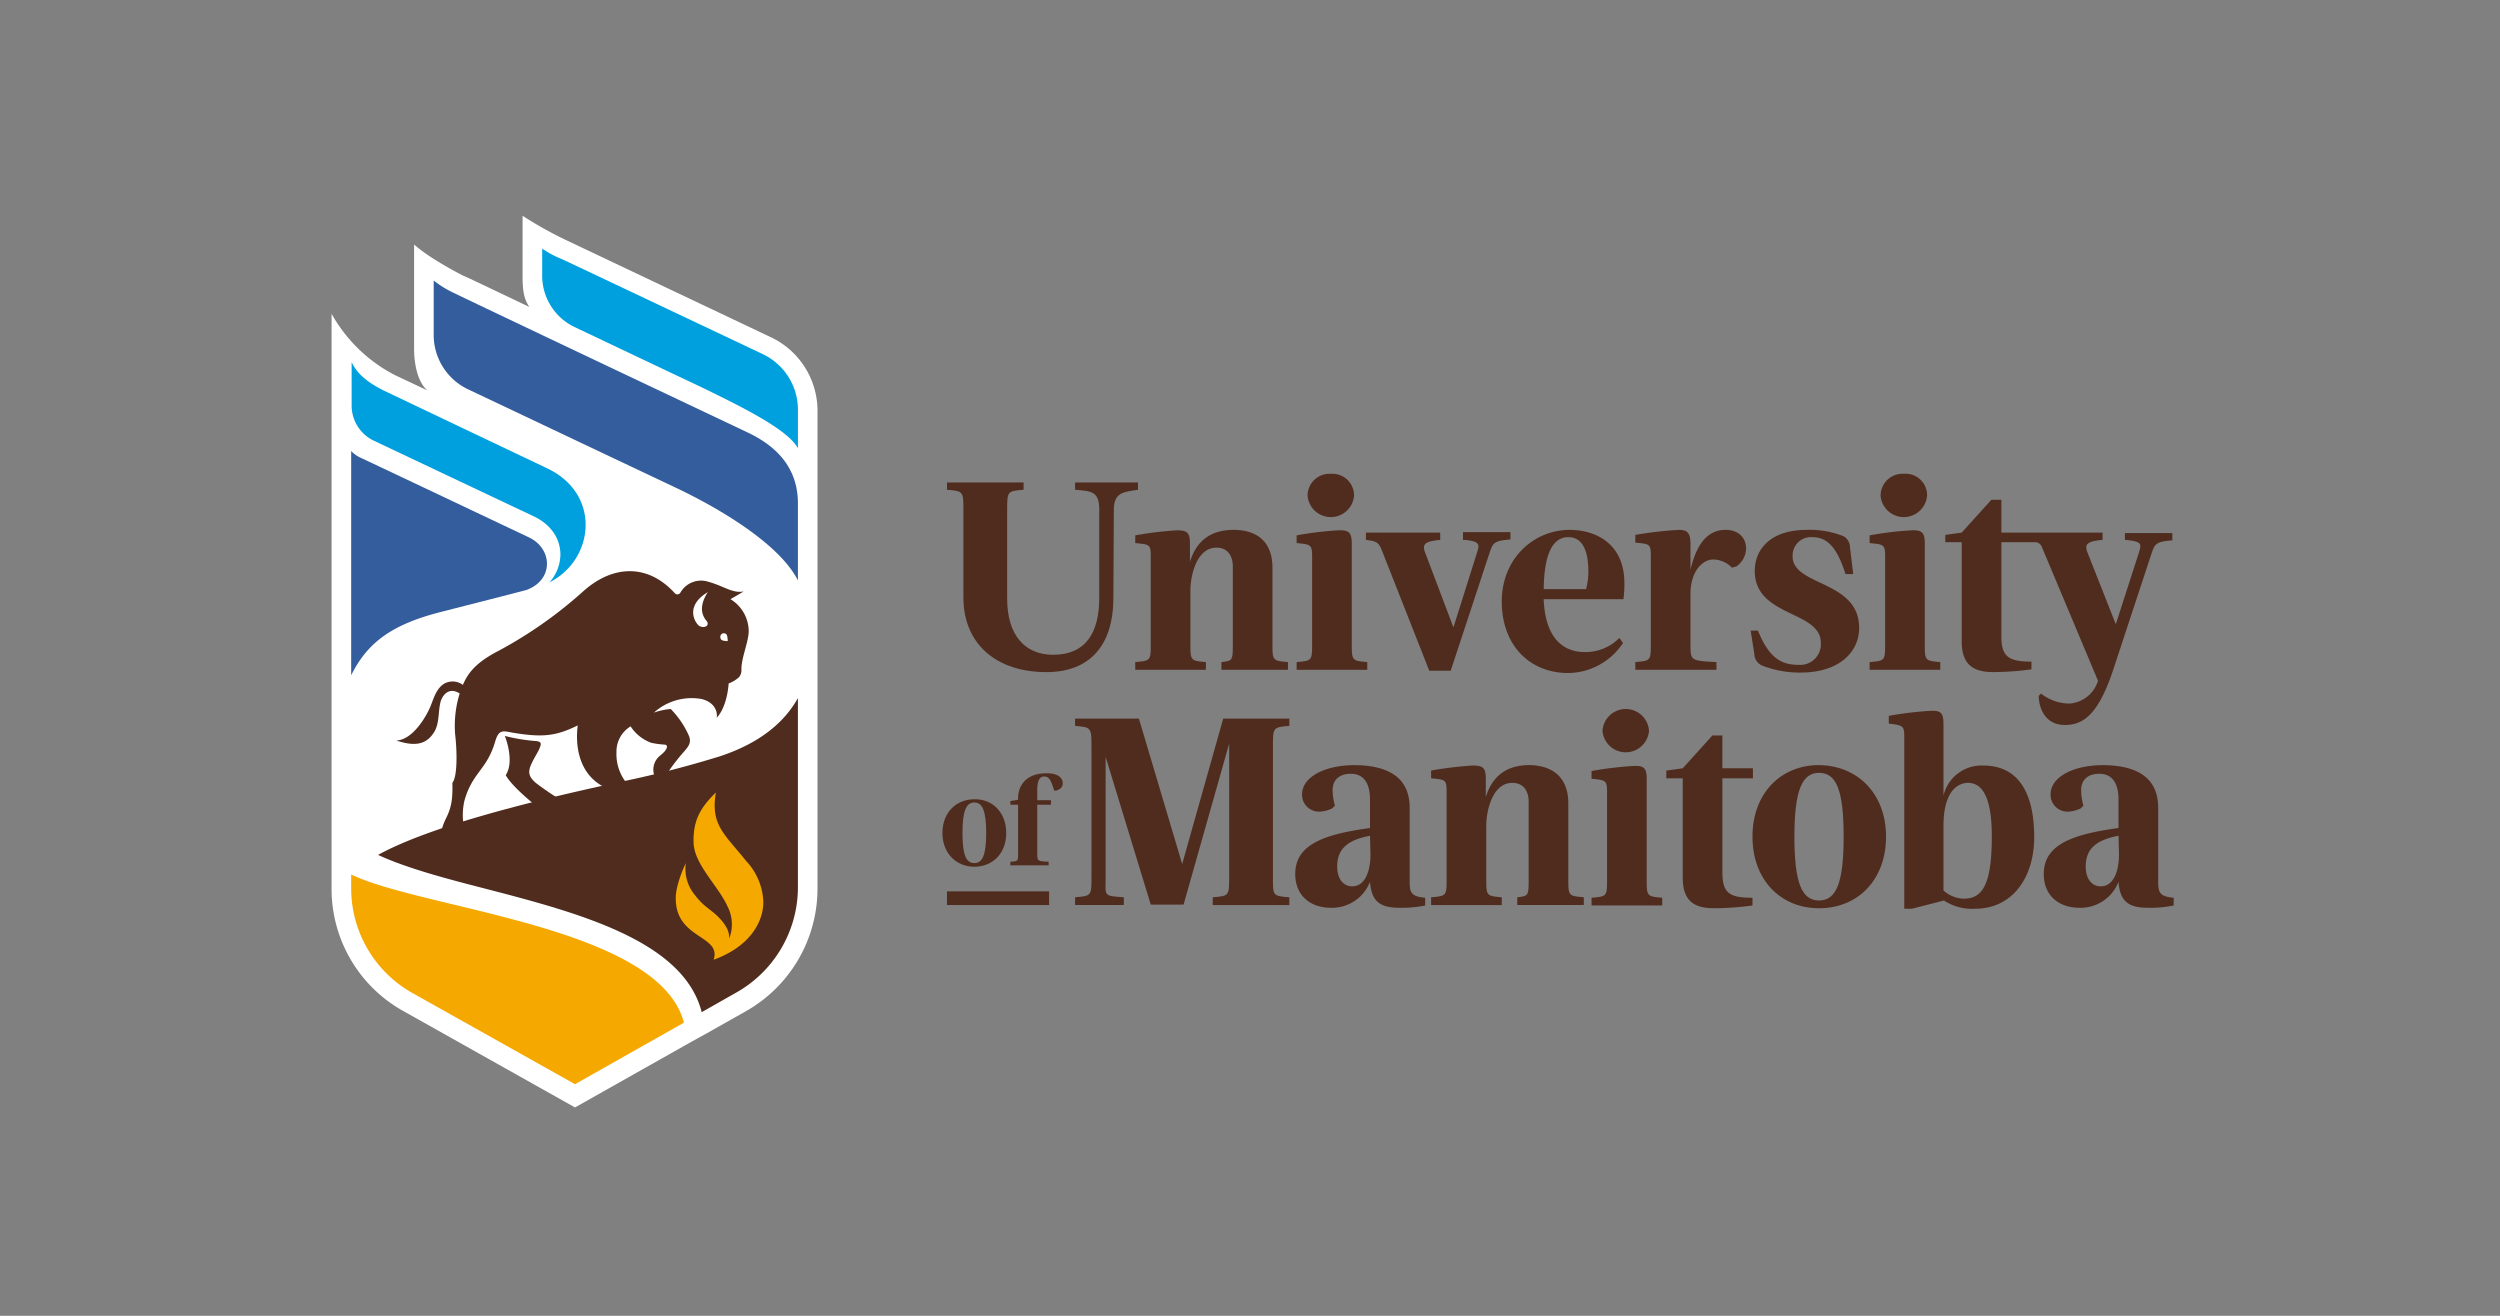 <svg xmlns="http://www.w3.org/2000/svg" width="475" height="250" viewBox="0 0 475 250"><rect x="0" y="0" width="475" height="250" fill="#808080" stroke="none"/><g transform="translate(-1074 -1407)"><rect width="475" height="250" transform="translate(1074 1407)" fill="#fff" opacity="0"></rect><g transform="translate(1137 1448)"><path d="M92.329,89.99V69.2h0V37.07a15.483,15.483,0,0,0-8.748-13.945L44.865,4.764A72.816,72.816,0,0,1,36.291,0V11.433c0,2.079.087,4.244,1.3,5.89-6.929-3.291-11.952-5.716-12.472-5.89-1.559-.78-6.756-3.551-9.441-5.976V25.291c0,2.685.606,6.236,2.512,7.882l-6.236-2.945A29.059,29.059,0,0,1,0,18.622V42.873H0V127.58H0v.52a26.549,26.549,0,0,0,13.858,23.125l32.393,18.189L67.9,157.2h0l1.559-.866,1.732-.953h0l7.362-4.157a26.778,26.778,0,0,0,13.771-23.212V89.99Z" fill="#fff"></path><rect width="19.401" height="2.598" transform="translate(116.926 128.359)" fill="#502c1e"></rect><path d="M146.126,134.409c0,3.9-2.6,6.409-6.063,6.409S134,138.22,134,134.409c0-3.9,2.6-6.409,6.063-6.409C143.527,127.913,146.126,130.511,146.126,134.409Zm-8.315,0c0,4.157.693,5.716,2.252,5.716s2.252-1.559,2.252-5.716-.693-5.8-2.252-5.8S137.811,130.252,137.811,134.409Z" transform="translate(-17.94 -17.136)" fill="#502c1e"></path><path d="M158.86,124.2c0,.693-.433,1.126-1.213,1.386h-.433c-.606-2.165-1.039-2.685-1.905-2.685-.78,0-1.3.693-1.3,2.512v1.992h2.6v.866h-2.6v9.094c0,1.646,0,1.646,2.165,1.732v.693H148.9V139.1c1.472-.087,1.472-.087,1.472-1.732v-9.094H148.9v-.693l1.472-.26v-.346c0-2.252,1.472-4.677,5.283-4.677C157.648,122.212,158.86,122.992,158.86,124.2Z" transform="translate(-19.934 -16.372)" fill="#502c1e"></path><path d="M202.37,76.089V90.38c0,3.378,0,3.378,2.945,3.638V95.49H192.67V94.018c2.165-.26,2.165-.26,2.165-3.638V75.829c0-1.732-.779-3.551-3.118-3.551-3.638,0-4.937,5.024-4.937,8.228V90.38c0,3.378,0,3.378,2.945,3.638V95.49H176.3V94.018c2.945-.26,2.945-.26,2.945-3.638V74.01c0-2.339-.173-2.339-2.945-2.6V69.939a68.448,68.448,0,0,1,7.882-.953c1.905,0,2.512.346,2.512,2.512v3.464c1.472-4.764,4.85-6.063,8.315-6.063C199.425,68.9,202.37,71.152,202.37,76.089Z" transform="translate(-23.603 -9.224)" fill="#502c1e"></path><path d="M222.18,69.852V88.733c0,3.378,0,3.378,2.945,3.638v1.472H211.7V92.371c2.945-.26,2.945-.26,2.945-3.638V72.363c0-2.339-.26-2.339-2.945-2.6V68.293a66.334,66.334,0,0,1,7.882-.953C221.574,67.253,222.18,67.686,222.18,69.852Zm.433-9.094a4.432,4.432,0,0,1-8.834,0A4.169,4.169,0,0,1,218.2,56.6,4.121,4.121,0,0,1,222.613,60.757Z" transform="translate(-28.342 -7.577)" fill="#502c1e"></path><path d="M307.047,72.451a4.285,4.285,0,0,1-1.819,3.378l-.866.26a4.987,4.987,0,0,0-3.551-1.559c-2.165,0-4.331,2.425-4.331,6.5V90.38c0,3.378-.087,3.378,4.937,3.638V95.49H286V94.018c2.945-.26,2.945-.26,2.945-3.638V73.924c0-2.339-.173-2.339-2.945-2.6V69.853a72.426,72.426,0,0,1,8.228-.953c1.559,0,2.252.433,2.252,2.685v4.85c1.386-5.8,3.9-7.535,6.669-7.535C305.661,68.9,307.047,70.459,307.047,72.451Z" transform="translate(-38.289 -9.224)" fill="#502c1e"></path><path d="M328.969,70.113a2.485,2.485,0,0,1,1.213,2.165l.606,5.024h-1.472c-1.646-5.283-3.638-7.016-6.236-7.016a3.5,3.5,0,0,0-3.811,3.638c0,5.716,12.645,4.5,12.645,13.6,0,4.677-3.9,8.488-11.086,8.488a19.583,19.583,0,0,1-7.275-1.3,2.466,2.466,0,0,1-1.559-2.252l-.693-4.417h1.386c2.079,5.11,4.331,6.5,7.708,6.5a3.932,3.932,0,0,0,4.244-4.157c0-6.236-12.559-4.85-12.559-13.685,0-4.071,2.945-7.8,9.874-7.8A17.391,17.391,0,0,1,328.969,70.113Z" transform="translate(-41.676 -9.224)" fill="#502c1e"></path><path d="M347.88,69.851V88.733c0,3.378,0,3.378,2.945,3.638v1.472H337.4V92.37c2.945-.26,2.945-.26,2.945-3.638V72.363c0-2.339-.26-2.339-2.945-2.6V68.292a66.333,66.333,0,0,1,7.882-.953C347.274,67.253,347.88,67.686,347.88,69.851Zm.433-9.094a4.432,4.432,0,0,1-8.834,0A4.169,4.169,0,0,1,343.9,56.6,4.074,4.074,0,0,1,348.313,60.757Z" transform="translate(-45.17 -7.577)" fill="#502c1e"></path><path d="M245.348,69.487v1.386a7.768,7.768,0,0,1,1.559.173c1.732.346,1.472,1.039,1.126,2.165L243.53,87.5l-5.37-14.2c-.606-1.559-.173-2.165,2.858-2.425V69.487H226.9v1.386c1.992.26,2.425.433,3.031,1.992l9.008,22.866h4.071l7.449-22.606c.606-1.732.866-2.079,3.9-2.339V69.4h-9.008v.087Z" transform="translate(-30.377 -9.291)" fill="#502c1e"></path><path d="M280,79.034C280,71.5,274.542,68.9,269.605,68.9c-6.842,0-12.905,5.457-12.905,13.6,0,8.315,5.283,13.6,12.645,13.6a12.62,12.62,0,0,0,10.393-5.716l-.693-.953a9.039,9.039,0,0,1-6.583,2.685c-3.118,0-7.449-1.559-7.8-10.047h15.157A21.728,21.728,0,0,0,280,79.034Zm-7.275,1.126h-8.055q.13-9.874,4.677-9.874c2.512,0,3.811,2.252,3.811,6.583A13.149,13.149,0,0,1,272.723,80.16Z" transform="translate(-34.366 -9.224)" fill="#502c1e"></path><path d="M388.125,68.536v1.386c3.378.26,3.118.866,2.685,2.339l-4.417,13.685-5.37-13.6c-.606-1.559-.173-2.165,2.858-2.425V68.536H364.653V62.3h-1.905l-5.63,6.236L354,68.969v1.386h3.118V89.236c0,4.5,2.339,5.8,5.976,5.8a54.91,54.91,0,0,0,7.275-.52V93.047c-4.244,0-5.716-.866-5.716-4.764V70.355h6.323a1.405,1.405,0,0,1,1.386.953l10.653,25.377a6.133,6.133,0,0,1-5.37,4.331,8.706,8.706,0,0,1-5.457-1.905l-.433.433c0,2.165,1.126,5.543,4.937,5.543,3.378,0,6.236-1.732,9.094-10.134l7.449-22.606c.606-1.732.866-2.079,3.9-2.339V68.623h-9.008Z" transform="translate(-47.393 -8.341)" fill="#502c1e"></path><path d="M203.808,111.686V110.3H191.249l-7.8,27.629L175.226,110.3H163.1v1.386c2.945.26,3.118.26,3.118,3.724v25.2c0,3.378-.087,3.378-3.118,3.638v1.472h9.268v-1.472c-3.984-.26-3.464-.26-3.464-3.638V117.575l8.575,28.062h6.236l8.661-30.574v25.551c0,3.378-.087,3.378-3.118,3.638v1.472h14.551v-1.472c-3.118-.26-3.118-.26-3.118-3.638v-25.2C200.69,111.946,200.776,111.946,203.808,111.686Z" transform="translate(-21.835 -14.767)" fill="#502c1e"></path><path d="M233.14,128.642v13.685c0,2.252.087,3.118,2.945,3.378v1.472a22.345,22.345,0,0,1-4.85.433c-3.638,0-5.37-1.126-5.63-4.937a7.74,7.74,0,0,1-7.449,4.937c-3.811,0-6.756-2.252-6.756-6.409,0-5.543,5.283-7.535,14.2-8.748V127c0-2.685-.953-4.85-3.638-4.85-2.252,0-3.464,1.213-3.464,3.118a12.114,12.114,0,0,0,.433,2.945l-.52.52a6.245,6.245,0,0,1-2.339.606,3.206,3.206,0,0,1-3.378-3.291c0-3.2,4.157-5.543,10.047-5.543C230.108,120.587,233.14,123.618,233.14,128.642Zm-7.535,5.283c-3.638.693-6.236,2.079-6.236,5.8,0,2.685,1.386,3.811,2.858,3.811,2.425,0,3.464-2.858,3.464-6.063l-.087-3.551Z" transform="translate(-28.302 -16.132)" fill="#502c1e"></path><path d="M267.27,127.775v14.2c0,3.378,0,3.378,2.945,3.638v1.472H257.57v-1.472c2.165-.26,2.165-.26,2.165-3.638V127.429c0-1.732-.78-3.551-3.118-3.551-3.638,0-4.937,5.023-4.937,8.228v9.874c0,3.378,0,3.378,2.945,3.638v1.472H241.2v-1.472c2.945-.26,2.945-.26,2.945-3.638V125.61c0-2.339-.173-2.339-2.945-2.6v-1.472a68.448,68.448,0,0,1,7.882-.953c1.905,0,2.512.346,2.512,2.512v3.464c1.472-4.764,4.85-6.063,8.315-6.063C264.325,120.587,267.27,122.839,267.27,127.775Z" transform="translate(-32.291 -16.132)" fill="#502c1e"></path><path d="M286.88,121.538V140.42c0,3.378,0,3.378,2.945,3.638v1.472H276.4v-1.472c2.945-.26,2.945-.26,2.945-3.638V124.05c0-2.339-.26-2.339-2.945-2.6v-1.472a66.333,66.333,0,0,1,7.882-.953C286.274,118.94,286.88,119.286,286.88,121.538Zm.433-9.181a4.432,4.432,0,0,1-8.834,0,4.425,4.425,0,0,1,8.834,0Z" transform="translate(-37.004 -14.486)" fill="#502c1e"></path><path d="M309.256,120.236v1.905h-5.8V140.07c0,3.984,1.472,4.764,5.716,4.764v1.472a56.065,56.065,0,0,1-7.275.52c-3.638,0-5.976-1.213-5.976-5.8V122.142H292.8v-1.472l3.118-.433,5.63-6.236h1.905v6.236Z" transform="translate(-39.199 -15.262)" fill="#502c1e"></path><path d="M337.077,134.1c0,8.228-5.37,13.6-12.732,13.6-7.275,0-12.645-5.37-12.645-13.6s5.37-13.6,12.645-13.6C331.707,120.587,337.077,125.957,337.077,134.1Zm-17.409,0c0,8.748,1.386,12.126,4.677,12.126s4.677-3.378,4.677-12.126c0-8.834-1.386-12.126-4.677-12.126C321.141,121.972,319.668,125.264,319.668,134.1Z" transform="translate(-41.73 -16.132)" fill="#502c1e"></path><path d="M351.993,111.11v13.6a7.418,7.418,0,0,1,7.622-5.716c5.716,0,9.614,3.984,9.614,13.6,0,7.8-4.244,13.6-11.173,13.6a9.825,9.825,0,0,1-5.976-1.559l-6.063,1.559h-1.472V113.622c0-2.252-.26-2.252-2.945-2.6v-1.472a66.333,66.333,0,0,1,7.882-.953C351.387,108.512,351.993,108.858,351.993,111.11Zm0,19.4v12.212a5.891,5.891,0,0,0,3.9,1.559c3.638,0,5.283-2.945,5.283-11.866,0-8.748-2.512-10.134-4.59-10.134C354.245,122.37,351.993,124.448,351.993,130.511Z" transform="translate(-45.733 -14.537)" fill="#502c1e"></path><path d="M397.34,128.642v13.685c0,2.252.087,3.118,2.945,3.378v1.472a22.345,22.345,0,0,1-4.85.433c-3.638,0-5.37-1.126-5.63-4.937a7.74,7.74,0,0,1-7.449,4.937c-3.811,0-6.756-2.252-6.756-6.409,0-5.543,5.283-7.535,14.2-8.748V127c0-2.685-.953-4.85-3.638-4.85-2.252,0-3.465,1.213-3.465,3.118a12.114,12.114,0,0,0,.433,2.945l-.52.52a6.245,6.245,0,0,1-2.339.606,3.206,3.206,0,0,1-3.378-3.291c0-3.2,4.157-5.543,10.047-5.543C394.308,120.587,397.34,123.618,397.34,128.642Zm-7.535,5.283c-3.638.693-6.236,2.079-6.236,5.8,0,2.685,1.386,3.811,2.858,3.811,2.425,0,3.464-2.858,3.464-6.063l-.087-3.551Z" transform="translate(-50.284 -16.132)" fill="#502c1e"></path><path d="M166.7,63.7l-.087,16.716c0,9.181-4.59,14.118-12.732,14.118-9.441,0-15.763-5.283-15.763-14.2V63.61h0c0-3.464-.087-3.464-3.118-3.724V58.5h14.551v1.386c-3.031.26-3.118.26-3.118,3.724h0V80.586c0,6.929,3.378,10.653,8.748,10.653,6.236,0,8.748-4.244,8.748-10.827V63.61h0c0-3.464-1.559-3.464-4.59-3.724V58.5h11.952v1.386c-2.685.433-4.59.433-4.59,3.811Z" transform="translate(-18.073 -7.832)" fill="#502c1e"></path><path d="M4.3,144.5v2.772a22.8,22.8,0,0,0,11.952,19.921l30.574,17.149,20.7-11.693C62.763,154.374,18.158,151.169,4.3,144.5Z" transform="translate(-0.576 -19.345)" fill="#f5a800"></path><path d="M89.97,105.8c-3.291,5.89-9.094,9.181-14.9,11.086a202.811,202.811,0,0,1-19.748,5.024c-17.149,3.724-35.511,8.4-45.125,13.685,5.2,2.425,12.559,4.417,20.354,6.409,17.669,4.59,37.676,9.874,41.141,23.472l6.409-3.638A22.993,22.993,0,0,0,89.97,141.917V105.8Z" transform="translate(-1.366 -14.164)" fill="#502c1e"></path><path d="M43.11,119.3c.606-1.3,1.3-2.252,1.559-3.031.346-.866.173-1.126-.953-1.213A33.772,33.772,0,0,1,38,114.1c.433,1.039,1.732,5.11.173,7.449,1.126,2.079,5.024,5.283,6.929,6.756,1.646-.346,3.638-.693,5.283-1.039a53.122,53.122,0,0,1-6.5-4.244C42.5,121.808,42.331,120.942,43.11,119.3Z" transform="translate(-5.087 -15.275)" fill="#502c1e"></path><path d="M77.687,83.278c.78-.433,1.646-.953,2.512-1.472-2.079.433-3.811-1.039-6.669-1.819a4.511,4.511,0,0,0-5.37,2.079.654.654,0,0,1-1.039.087c-5.11-5.63-11.693-5.37-17.236-.52a81.891,81.891,0,0,1-16.37,11.519c-4.5,2.339-5.8,4.417-6.669,6.409a3.274,3.274,0,0,0-3.638-.173c-1.3.866-1.819,2.425-2.339,3.811-.953,2.512-3.638,6.842-6.669,6.929,4.071,1.386,5.976.433,7.275-1.732.866-1.559.693-3.464,1.039-5.2.26-1.559,1.646-3.378,3.724-1.992a20.733,20.733,0,0,0-.866,7.708c.346,2.858.52,7.968-.52,9.268.087,3.031-.173,4.677-1.213,6.756-.78,1.559-1.213,3.291-.866,4.331,1.213.087,3.031-1.646,4.417-2.079a11.948,11.948,0,0,1,0-5.8c1.559-5.283,4.244-5.716,5.8-11.086.693-2.339,1.472-1.992,3.378-1.646,5.716.953,8.228.606,12.3-1.386-.433,3.291-.087,8.834,4.677,11.519,1.819,1.039,1.819,1.386,2.6,1.213.433-.087,3.811.26,2.425-1.3a8.75,8.75,0,0,1-2.339-6.323,5.6,5.6,0,0,1,2.685-4.937,7.835,7.835,0,0,0,3.9,3.118,16.147,16.147,0,0,0,2.425.346c.52,0,.693.26.52.693-.346.866-1.386,1.386-1.819,1.992a3.432,3.432,0,0,0,.953,5.024c.26-1.646,2.6-4.5,3.378-5.457,1.386-1.646,2.339-2.339,1.732-3.9a17.041,17.041,0,0,0-3.464-5.11,12.041,12.041,0,0,0-3.2.693,10.7,10.7,0,0,1,9.008-2.6c1.905.433,3.118,1.732,2.945,3.551,1.3-1.386,2.079-3.984,2.252-6.5a6.125,6.125,0,0,0,1.992-1.213,2.128,2.128,0,0,0,.433-1.472c0-2.252,1.386-5.283,1.386-7.275A7.17,7.17,0,0,0,77.687,83.278Z" transform="translate(-1.901 -10.437)" fill="#502c1e"></path><path d="M86.682,93.069s0-1.039-.26-1.3a.68.68,0,0,0-.953,0,.788.788,0,0,0,0,1.039C85.73,93.069,86.682,93.069,86.682,93.069Z" transform="translate(-11.416 -12.26)" fill="#fff"></path><path d="M81.382,83.02l.78-.52a2.144,2.144,0,0,0-.346.52c-.52.953-1.559,3.031,0,4.937.78.866-.26,1.559-1.3,1.039C79.909,88.649,77.744,85.7,81.382,83.02Z" transform="translate(-10.62 -11.045)" fill="#fff"></path><path d="M88.924,139.578c-4.244-5.283-6.842-6.929-5.8-13.078-2.512,2.512-4.331,4.85-4.244,9.354,0,4.244,4.677,8.315,6.5,12.386a7.417,7.417,0,0,1,.26,6.063c.173-1.732-1.213-3.378-2.512-4.59-1.819-1.559-2.512-1.732-4.331-4.157a7.818,7.818,0,0,1-1.386-5.63c-1.039,2.165-1.992,5.11-1.905,6.756,0,7.708,8.748,6.929,7.189,11.606,7.622-2.772,9.527-7.968,9.441-11.086A11.955,11.955,0,0,0,88.924,139.578Z" transform="translate(-10.107 -16.936)" fill="#f5a800"></path><path d="M94.789,45.136c-1.819-3.378-9.527-7.362-18.881-11.866C66.554,28.853,52.349,22.1,52.349,22.1A10.8,10.8,0,0,1,46.2,12.31V7.2a19.569,19.569,0,0,0,3.724,1.992c1.732.78,38.283,18.1,38.283,18.1a11.7,11.7,0,0,1,6.583,10.567v7.275Z" transform="translate(-6.185 -0.964)" fill="#00a0df"></path><path d="M22.4,14.2V24.593a11.429,11.429,0,0,0,6.409,10.22s29.968,14.2,39.322,18.622c9.008,4.244,20.094,11,23.472,17.756V56.553c0-6.5-3.724-10.74-9.614-13.512,0,0-53.786-25.464-55.432-26.33A19.38,19.38,0,0,1,22.4,14.2Z" transform="translate(-2.999 -1.901)" fill="#345d9d"></path><path d="M38.165,68.056S6.552,53.072,5.946,52.813A5.8,5.8,0,0,1,4.3,51.6V94.213c3.118-6.323,7.882-9.7,17.063-12.039,6.756-1.732,13.252-3.378,16.2-4.157C42.842,76.111,42.583,70.222,38.165,68.056Z" transform="translate(-0.576 -6.908)" fill="#345d9d"></path><path d="M41.557,52.281C31.163,47.344,14.447,39.375,10.983,37.73S5.439,34.352,4.4,32.1v8.315A7.389,7.389,0,0,0,8.557,47l30.4,14.378c1.905.866,5.11,3.118,5.11,7.362a8.132,8.132,0,0,1-2.079,5.2C50.478,69.69,51.95,57.218,41.557,52.281Z" transform="translate(-0.589 -4.297)" fill="#00a0df"></path></g></g></svg>